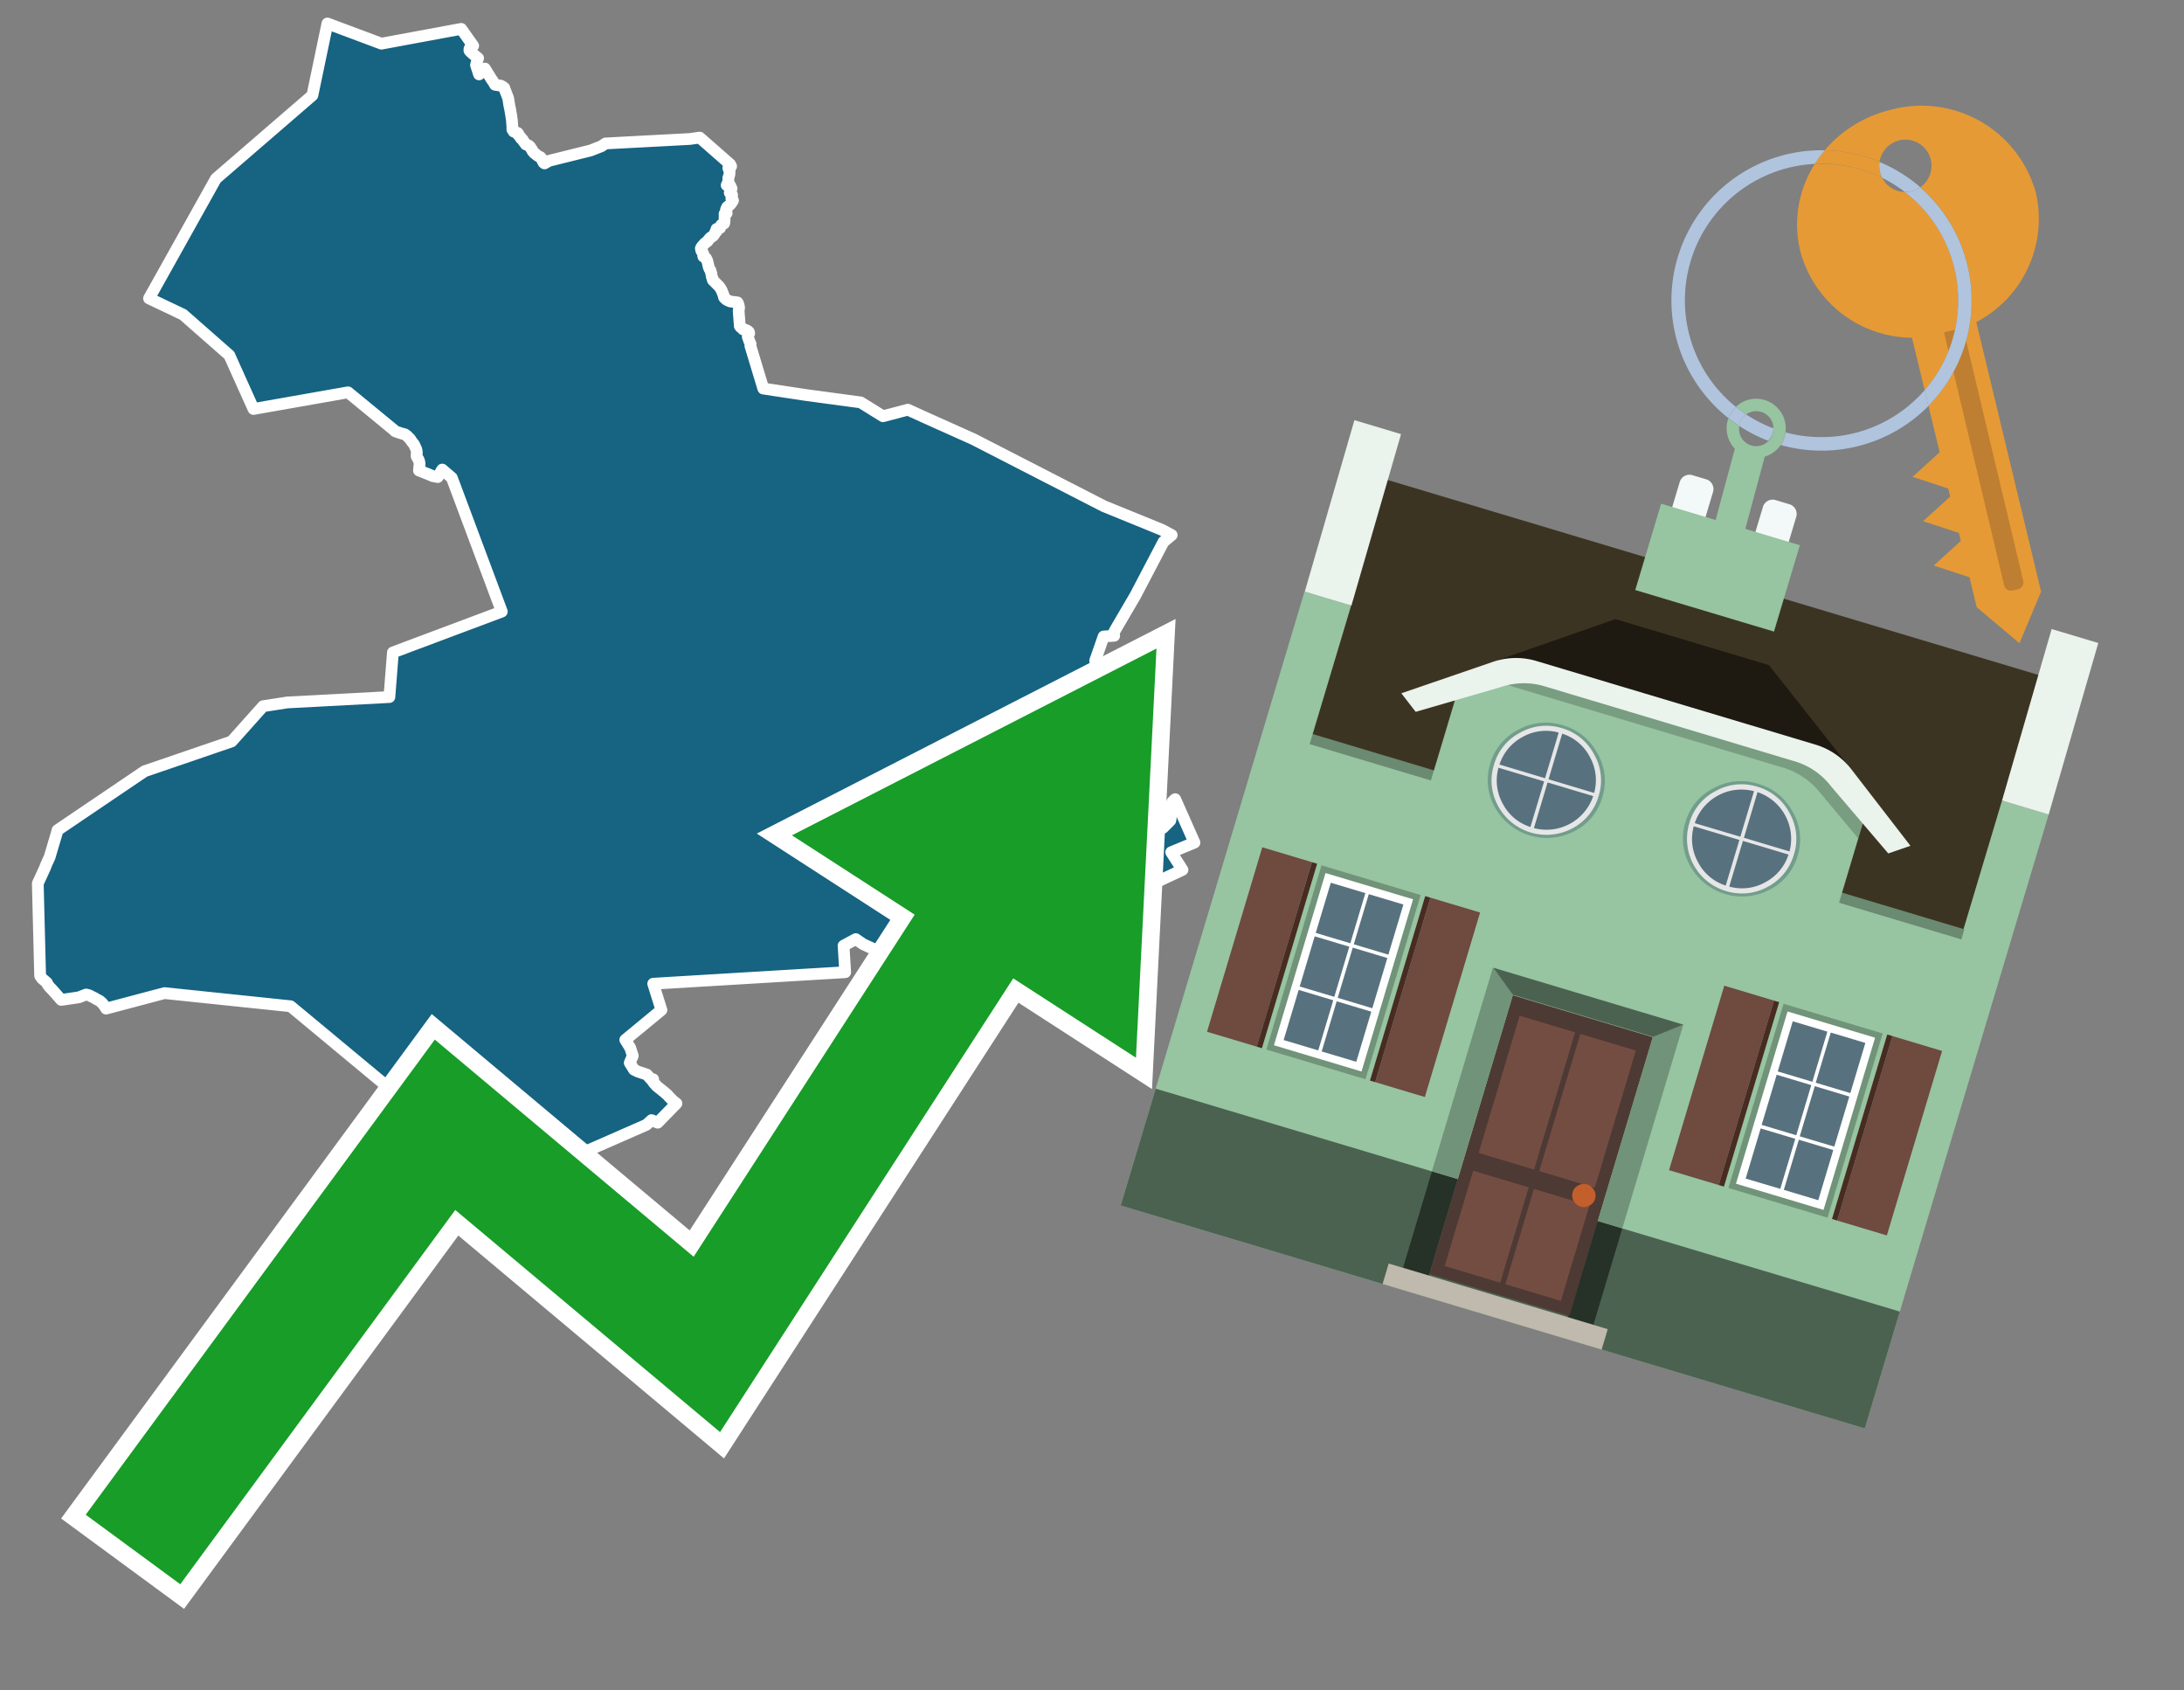 <svg id="Text" xmlns="http://www.w3.org/2000/svg" width="93.05" height="72" viewBox="0 0 93.05 72"><rect x="0" y="0" width="93.05" height="72" fill="#808080" stroke="none"/><polygon points="6.16,32.85 9.87,31.58 11.21,30.08 12.24,29.92 16.59,29.69 16.74,27.79 21.38,26.05 19.25,20.35 18.84,20 18.65,20.32 18.44,20.28 18.23,20.19 17.85,20.04 17.86,19.95 17.86,19.9 17.88,19.76 17.87,19.71 17.86,19.65 17.83,19.57 17.79,19.51 17.77,19.47 17.75,19.43 17.75,19.39 17.75,19.36 17.76,19.3 17.75,19.2 17.74,19.15 17.72,19.1 17.64,18.93 17.61,18.89 17.53,18.79 17.46,18.68 17.42,18.65 17.39,18.62 17.35,18.57 17.29,18.53 17.25,18.5 17.1,18.46 16.89,18.39 16.82,18.36 16.8,18.33 14.83,16.71 10.8,17.42 9.77,15.13 7.8,13.4 6.35,12.71 9.2,7.61 13.31,4.06 13.95,1 16.25,1.86 19.65,1.23 20.16,1.95 20.07,2 20.03,2.03 20.01,2.06 20,2.1 20,2.15 20.02,2.18 20.14,2.29 20.25,2.38 20.37,2.48 20.32,2.62 20.28,2.77 20.41,3.17 20.52,3.06 20.6,2.97 20.66,2.92 20.85,3.23 20.93,3.36 20.98,3.43 21.02,3.49 21.09,3.61 21.34,3.65 21.43,3.7 21.49,3.75 21.51,3.82 21.55,3.92 21.65,4.18 21.7,4.49 21.73,4.63 21.74,4.68 21.76,4.81 21.77,4.85 21.81,5.13 21.83,5.4 21.83,5.52 21.9,5.57 21.88,5.6 21.94,5.63 22.05,5.66 22.08,5.69 22.07,5.72 22.09,5.75 22.11,5.78 22.17,5.83 22.19,5.89 22.27,5.95 22.28,5.98 22.31,6.03 22.34,6.06 22.4,6.15 22.53,6.2 22.6,6.27 22.62,6.32 22.64,6.35 22.67,6.38 22.69,6.44 22.74,6.49 22.76,6.52 22.82,6.56 22.85,6.59 22.89,6.62 22.95,6.66 23.02,6.69 23.06,6.73 23.08,6.77 23.09,6.8 23.16,6.93 23.2,6.96 23.34,6.88 23.39,6.85 25.16,6.41 25.62,6.23 25.8,6.11 29.39,5.92 29.81,5.86 31.11,7 31.15,7.08 31.08,7.11 31.03,7.15 31.04,7.19 31.09,7.23 31.09,7.26 31.08,7.31 31.08,7.41 31.07,7.45 31.06,7.5 31.03,7.58 31.03,7.64 31.03,7.73 31.05,7.77 31.06,7.81 30.98,7.84 30.96,7.89 31.12,7.92 31.13,8 31.17,8.03 31.12,8.09 31.13,8.13 31.12,8.17 31.09,8.21 31.13,8.26 31.19,8.3 31.19,8.35 31.16,8.46 31.17,8.5 31.23,8.54 31.2,8.58 31.18,8.62 31.16,8.65 31.13,8.69 31.08,8.74 30.98,8.82 30.97,8.85 30.95,8.88 30.93,8.94 30.95,8.97 30.95,9 30.94,9.03 30.96,9.08 30.87,9.11 30.87,9.14 30.89,9.18 30.87,9.25 30.87,9.28 30.87,9.33 30.87,9.4 30.86,9.48 30.85,9.52 30.73,9.58 30.69,9.65 30.68,9.71 30.53,9.75 30.52,9.78 30.51,9.81 30.53,9.85 30.48,9.88 30.43,9.99 30.38,10.05 30.32,10.09 30.27,10.12 30.18,10.22 30.15,10.27 30.07,10.33 30.01,10.38 29.89,10.52 29.86,10.58 29.87,10.63 29.88,10.68 29.94,10.77 29.96,10.8 29.97,10.85 29.96,10.9 29.97,10.93 30.08,11 30.13,11.1 30.15,11.18 30.17,11.26 30.19,11.36 30.23,11.46 30.27,11.52 30.29,11.61 30.31,11.65 30.31,11.69 30.33,11.8 30.35,11.83 30.35,11.87 30.36,11.9 30.37,11.93 30.45,12.01 30.52,12.08 30.6,12.16 30.63,12.19 30.67,12.24 30.72,12.32 30.76,12.4 30.79,12.48 30.83,12.58 30.84,12.64 30.85,12.67 30.94,12.76 31.04,12.81 31.11,12.84 31.42,12.88 31.44,12.91 31.47,13 31.48,13.06 31.49,13.1 31.47,13.25 31.49,13.5 31.52,13.89 31.55,13.93 31.62,13.97 31.63,14 31.66,14.03 31.79,14.06 31.85,14.09 31.89,14.12 31.91,14.15 31.92,14.2 31.89,14.25 31.87,14.28 31.86,14.31 31.86,14.35 31.94,14.57 31.98,14.65 31.97,14.73 32.52,16.55 34.3,16.82 36.67,17.14 37.62,17.73 38.68,17.45 39.36,17.76 41.48,18.71 47.03,21.56 49.51,22.57 49.92,22.79 49.57,23.08 48.37,25.37 47.48,26.89 47.45,27 47.47,27.08 47.02,27.11 46.66,28.14 46.94,30.33 47.33,32.03 47.12,32.94 47.49,33.03 49.07,32.91 49.06,33 49.08,33.2 49.06,33.31 49.06,33.49 49.06,33.52 49.06,33.57 49.09,33.74 49.11,33.87 49.12,33.91 49.13,33.96 49.16,34.13 49.21,34.32 49.23,34.39 49.27,34.53 49.29,34.6 49.32,34.72 49.39,34.9 49.43,35.01 49.44,35.05 49.46,35.08 49.48,35.15 49.53,35.23 49.55,35.26 49.86,34.95 49.88,34.85 49.88,34.77 49.87,34.49 49.88,34.35 49.92,34.25 49.94,34.17 50.02,34.08 50.07,34.04 50.89,35.89 49.9,36.3 50.38,37.05 48.19,38.08 47.69,38.52 47.59,38.56 47.53,38.61 47.43,38.69 47.36,38.72 47.32,38.77 47.31,38.81 47.28,38.84 46.95,38.89 46.84,38.92 46.83,38.95 46.84,39 46.83,39.03 46.63,39.07 46.62,39.1 46.63,39.13 46.64,39.17 46.44,39.2 46.41,39.25 46.4,39.29 46.38,39.32 46.36,39.37 46.35,39.4 46.3,39.47 46.3,39.51 46.28,39.54 46.28,39.58 46.23,39.62 46.21,39.65 46.2,39.69 46.16,39.73 46.14,39.77 46.14,39.8 46.13,39.84 46.11,39.89 46.09,39.93 46.09,39.97 46.06,40.04 46.05,40.07 46.04,40.1 46.04,40.14 46.04,40.18 46.03,40.32 45.99,40.38 45.98,40.41 45.92,40.46 45.87,40.49 45.87,40.55 45.89,40.59 45.92,40.64 45.94,40.73 45.99,40.84 46.02,40.91 46.05,40.96 46.07,40.99 46.07,41.03 46.09,41.06 46.07,41.1 46.08,41.13 46.12,41.19 46.11,41.22 46.1,41.25 46.11,41.28 46.12,41.33 46.18,41.38 44.13,40.52 42.8,38.05 42.62,38 42.62,37.96 42.47,37.89 42.32,37.92 42.26,37.79 41.59,37.7 41.39,37.74 41.19,38.11 41.14,38.17 41.11,38.23 40.94,38.32 41.06,38.66 40.76,39.43 38.61,40.25 38.58,40.78 38.51,40.69 38.3,40.81 38.22,40.88 36.78,40.22 36.46,40 35.94,40.28 36.01,41.41 27.83,41.9 28.18,43.02 26.64,44.29 26.85,44.63 26.96,44.97 26.83,45.27 27.01,45.56 27.17,45.64 27.56,45.77 27.71,45.94 27.83,45.97 27.79,46.03 27.84,46.1 27.87,46.14 27.9,46.17 27.93,46.2 27.95,46.23 27.98,46.26 28.04,46.31 28.13,46.38 28.19,46.43 28.24,46.47 28.28,46.5 28.35,46.56 28.38,46.59 28.42,46.62 28.45,46.65 28.51,46.72 28.55,46.76 28.59,46.8 28.62,46.83 28.64,46.86 28.82,47 28.02,47.82 27.76,47.71 27.54,47.91 24.46,49.26 23.18,50.72 22.99,50.64 22.91,50.59 22.82,50.55 22.64,50.4 22.52,50.27 22.47,50.22 22.3,50.15 22.18,51 12.38,42.86 7.01,42.3 4.52,42.96 4.5,42.92 4.43,42.82 4.35,42.72 4.28,42.66 4.23,42.62 4.11,42.56 4.05,42.52 3.79,42.39 3.67,42.36 3.46,42.44 3.36,42.48 2.61,42.59 2.21,42.14 2.12,42.05 2.04,41.95 2,41.86 1.91,41.78 1.85,41.73 1.79,41.68 1.71,41.56 1.61,37.63 1.91,36.98 1.98,36.8 2.1,36.54 2.12,36.49 2.14,36.42 2.42,35.48 2.45,35.36 " fill="#166382" stroke="#fff" stroke-linejoin="round" stroke-width="0.5"/><polygon points="49.272 27.624 33.741 35.58 38.97 38.959 29.553 53.529 18.525 44.281 3.652 64.518 7.681 67.479 19.396 51.538 30.678 60.999 43.169 41.673 48.398 45.053 49.272 27.624" fill="none" stroke="#fff" stroke-miterlimit="10" stroke-width="1.5"/><polygon points="49.272 27.624 33.741 35.58 38.97 38.959 29.553 53.529 18.525 44.281 3.652 64.518 7.681 67.479 19.396 51.538 30.678 60.999 43.169 41.673 48.398 45.053 49.272 27.624" fill="#179d28"/><path d="M80.19,7.577a1.16,1.16,0,0,1-.094-.251,1.114,1.114,0,0,1-.018-.429A6.367,6.367,0,0,0,77.743,6.4a5.269,5.269,0,0,0-.423.577c.1,0,.192-.007.288-.007A5.794,5.794,0,0,1,80.19,7.577Z" fill="#e69a35"/><path d="M77.608,6.4A6.394,6.394,0,0,0,73.64,17.81a1.26,1.26,0,0,1,.317-.48A5.821,5.821,0,0,1,77.32,6.981a5.269,5.269,0,0,1,.423-.577Z" fill="#b0c4de"/><path d="M84.2,13.72a4.962,4.962,0,0,0,2.545-5.48,5.047,5.047,0,0,0-6.179-3.566A5.322,5.322,0,0,0,77.743,6.4a6.367,6.367,0,0,1,2.335.493,1.114,1.114,0,1,1,1.736,1.084,6.392,6.392,0,0,1,.347,9.3l.479,1.985-.438.4-.716.648.92.3.6.2.082.341-.438.4-.716.648.92.3.605.2.082.341-.438.4-.716.649.92.3.605.2.307,1.274,1.821,1.534.921-2.2Z" fill="#e69a35"/><path d="M81.154,8.179a1.115,1.115,0,0,1-.964-.6,5.794,5.794,0,0,0-2.582-.6c-.1,0-.192,0-.288.007a4.783,4.783,0,0,0-.625,3.685,4.962,4.962,0,0,0,4.765,3.715L82,16.617a5.82,5.82,0,0,0-.846-8.438Z" fill="#e69a35"/><path d="M74.1,18.142a6.386,6.386,0,0,0,1.232.63.73.73,0,0,0,.224-.527h0a5.783,5.783,0,0,1-1.159-.593A.733.733,0,0,0,74.1,18.142Z" fill="#b0c4de"/><path d="M74.4,17.652q-.228-.152-.44-.322a1.26,1.26,0,0,0-.317.48c.148.117.3.228.46.332A.733.733,0,0,1,74.4,17.652Z" fill="#b0c4de"/><path d="M74.824,16.984a1.257,1.257,0,0,0-.867.346c.141.114.288.222.44.322a.731.731,0,0,1,1.159.593h0a.732.732,0,1,1-1.463,0,.7.7,0,0,1,.007-.1c-.158-.1-.312-.215-.46-.332a1.258,1.258,0,0,0,.273,1.3l-.979,3.635,1.275.341.98-3.639a1.266,1.266,0,0,0,.681-.5,1.249,1.249,0,0,0,.2-.538,1.328,1.328,0,0,0,.012-.168A1.262,1.262,0,0,0,74.824,16.984Z" fill="#97c4a1"/><path d="M85.974,25.1l-.226.053a.3.3,0,0,1-.362-.223l-2.56-10.777.81-.193L86.2,24.736A.3.3,0,0,1,85.974,25.1Z" fill="#bf7f32"/><path d="M80.1,7.326a1.16,1.16,0,0,0,.094.251,5.833,5.833,0,0,1,.964.6,1.137,1.137,0,0,0,.287-.031,1.108,1.108,0,0,0,.373-.167A6.371,6.371,0,0,0,80.078,6.9,1.114,1.114,0,0,0,80.1,7.326Z" fill="#b0c4de"/><path d="M77.608,18.618a5.836,5.836,0,0,1-1.534-.2,1.24,1.24,0,0,1-.2.537,6.4,6.4,0,0,0,6.291-1.666L82,16.617A5.807,5.807,0,0,1,77.608,18.618Z" fill="#b0c4de"/><path d="M81.814,7.981a1.108,1.108,0,0,1-.373.167,1.137,1.137,0,0,1-.287.031A5.82,5.82,0,0,1,82,16.617l.161.667a6.392,6.392,0,0,0-.347-9.3Z" fill="#b0c4de"/><polygon points="83.79 39.753 55.78 31.364 58.988 20.404 86.964 28.783 83.79 39.753 83.79 39.753" fill="#3c3422" fill-rule="evenodd"/><polygon points="81.705 53.32 87.284 34.692 85.297 34.097 83.656 39.575 55.926 31.269 57.567 25.791 55.579 25.196 47.746 51.348 79.451 60.844 81.705 53.32" fill="#97c4a1" fill-rule="evenodd"/><rect x="69.522" y="21.148" width="0.444" height="28.983" transform="translate(15.592 92.226) rotate(-73.326)" opacity="0.3"/><polygon points="87.284 34.692 85.297 34.097 87.411 26.793 89.398 27.388 87.284 34.692 87.284 34.692" fill="#eaf3ec" fill-rule="evenodd"/><polygon points="57.578 25.794 55.591 25.199 57.705 17.896 59.692 18.491 57.578 25.794 57.578 25.794" fill="#eaf3ec" fill-rule="evenodd"/><polygon points="79.451 60.844 80.943 55.865 49.238 46.369 47.747 51.348 79.451 60.844 79.451 60.844" fill="#4c6251" fill-rule="evenodd"/><path d="M71.566,20.528l-.522,1.743,1.418.425.523-1.744a.432.432,0,0,0-.289-.536l-.593-.177A.431.431,0,0,0,71.566,20.528Z" fill="#f3f9f8" fill-rule="evenodd"/><path d="M75.111,21.589l-.522,1.743,1.418.425.522-1.743a.43.43,0,0,0-.289-.536l-.593-.178A.43.43,0,0,0,75.111,21.589Z" fill="#f3f9f8" fill-rule="evenodd"/><polygon points="75.368 28.329 68.829 26.37 63.807 28.121 78.733 32.591 75.368 28.329" fill="#1e1a11"/><polygon points="78.248 32.422 64.442 28.287 62.236 28.998 60.064 36.247 77.453 41.455 79.651 34.116 78.248 32.422" fill="#97c4a1"/><path d="M77.74,32.516S65.088,28.725,65,28.7l-.938.43,11.892,3.562a3.175,3.175,0,0,1,1.532,1l1.685,2.02.327-1.09Z" fill-rule="evenodd" opacity="0.2"/><path d="M77.35,31.716,65.458,28.154a3.041,3.041,0,0,0-1.854.037l-3.9,1.339.611.79,3.626-1.054a3.045,3.045,0,0,1,1.855-.037l10.673,3.2A3.028,3.028,0,0,1,78,33.477l2.45,2.874.945-.325-2.518-3.26A3.036,3.036,0,0,0,77.35,31.716Z" fill="#eaf3ec"/><polygon points="76.683 23.223 70.773 21.453 69.671 25.132 75.581 26.902 76.683 23.223 76.683 23.223" fill="#97c4a1" fill-rule="evenodd"/><g id="Symbol_9_0_Layer2_0_MEMBER_8_MEMBER_21_MEMBER_0_FILL" data-name="Symbol 9 0 Layer2 0 MEMBER 8 MEMBER 21 MEMBER 0 FILL"><path d="M66.584,30.892a2.39,2.39,0,0,0-1.891.189,2.317,2.317,0,0,0-1.2,1.448A2.345,2.345,0,0,0,63.7,34.4a2.528,2.528,0,0,0,3.367,1.008,2.339,2.339,0,0,0,1.2-1.447,2.313,2.313,0,0,0-.208-1.87A2.394,2.394,0,0,0,66.584,30.892Z" fill="#729d8c"/></g><g id="Symbol_9_0_Layer2_0_MEMBER_8_MEMBER_21_MEMBER_1_FILL" data-name="Symbol 9 0 Layer2 0 MEMBER 8 MEMBER 21 MEMBER 1 FILL"><path d="M66.547,31.016a2.241,2.241,0,0,0-1.769.185,2.213,2.213,0,0,0-1.127,1.376,2.239,2.239,0,0,0,.185,1.768,2.341,2.341,0,0,0,3.145.942,2.234,2.234,0,0,0,1.126-1.376,2.207,2.207,0,0,0-.185-1.768A2.237,2.237,0,0,0,66.547,31.016Z" fill="#e6e6e6"/></g><g id="Symbol_9_0_Layer2_0_MEMBER_8_MEMBER_21_MEMBER_2_MEMBER_0_FILL" data-name="Symbol 9 0 Layer2 0 MEMBER 8 MEMBER 21 MEMBER 2 MEMBER 0 FILL"><path d="M65.787,33.284,63.843,32.7a2.036,2.036,0,0,0,.186,1.539,2.015,2.015,0,0,0,1.175.986Z" fill="#58717f"/></g><g id="Symbol_9_0_Layer2_0_MEMBER_8_MEMBER_21_MEMBER_2_MEMBER_1_FILL" data-name="Symbol 9 0 Layer2 0 MEMBER 8 MEMBER 21 MEMBER 2 MEMBER 1 FILL"><path d="M65.827,33.148l.582-1.944a2.01,2.01,0,0,0-1.523.178,2.037,2.037,0,0,0-1,1.183Z" fill="#58717f"/></g><g id="Symbol_9_0_Layer2_0_MEMBER_8_MEMBER_21_MEMBER_2_MEMBER_2_FILL" data-name="Symbol 9 0 Layer2 0 MEMBER 8 MEMBER 21 MEMBER 2 MEMBER 2 FILL"><path d="M67.878,33.91l-1.943-.582-.582,1.944a2.1,2.1,0,0,0,2.525-1.362Z" fill="#58717f"/></g><g id="Symbol_9_0_Layer2_0_MEMBER_8_MEMBER_21_MEMBER_2_MEMBER_3_FILL" data-name="Symbol 9 0 Layer2 0 MEMBER 8 MEMBER 21 MEMBER 2 MEMBER 3 FILL"><path d="M66.558,31.249l-.582,1.943,1.943.582a2.031,2.031,0,0,0-.186-1.539A2.009,2.009,0,0,0,66.558,31.249Z" fill="#58717f"/></g><g id="Symbol_9_0_Layer2_0_MEMBER_8_MEMBER_21_MEMBER_0_FILL-2" data-name="Symbol 9 0 Layer2 0 MEMBER 8 MEMBER 21 MEMBER 0 FILL"><path d="M74.9,33.384a2.4,2.4,0,0,0-1.891.189,2.316,2.316,0,0,0-1.2,1.448,2.341,2.341,0,0,0,.209,1.87A2.527,2.527,0,0,0,75.387,37.9a2.345,2.345,0,0,0,1.2-1.447,2.314,2.314,0,0,0-.209-1.87A2.389,2.389,0,0,0,74.9,33.384Z" fill="#729d8c"/></g><g id="Symbol_9_0_Layer2_0_MEMBER_8_MEMBER_21_MEMBER_1_FILL-2" data-name="Symbol 9 0 Layer2 0 MEMBER 8 MEMBER 21 MEMBER 1 FILL"><path d="M74.867,33.508a2.239,2.239,0,0,0-1.768.185,2.21,2.21,0,0,0-1.127,1.376,2.316,2.316,0,0,0,1.564,2.883,2.261,2.261,0,0,0,1.765-.173A2.237,2.237,0,0,0,76.428,36.4a2.209,2.209,0,0,0-.185-1.769A2.239,2.239,0,0,0,74.867,33.508Z" fill="#e6e6e6"/></g><g id="Symbol_9_0_Layer2_0_MEMBER_8_MEMBER_21_MEMBER_2_MEMBER_0_FILL-2" data-name="Symbol 9 0 Layer2 0 MEMBER 8 MEMBER 21 MEMBER 2 MEMBER 0 FILL"><path d="M74.107,35.776l-1.943-.582a2.031,2.031,0,0,0,.186,1.539,2.009,2.009,0,0,0,1.175.986Z" fill="#58717f"/></g><g id="Symbol_9_0_Layer2_0_MEMBER_8_MEMBER_21_MEMBER_2_MEMBER_1_FILL-2" data-name="Symbol 9 0 Layer2 0 MEMBER 8 MEMBER 21 MEMBER 2 MEMBER 1 FILL"><path d="M74.148,35.64,74.73,33.7a2.1,2.1,0,0,0-2.525,1.362Z" fill="#58717f"/></g><g id="Symbol_9_0_Layer2_0_MEMBER_8_MEMBER_21_MEMBER_2_MEMBER_2_FILL-2" data-name="Symbol 9 0 Layer2 0 MEMBER 8 MEMBER 21 MEMBER 2 MEMBER 2 FILL"><path d="M76.2,36.4l-1.943-.582-.582,1.944a2.015,2.015,0,0,0,1.523-.178A2.036,2.036,0,0,0,76.2,36.4Z" fill="#58717f"/></g><g id="Symbol_9_0_Layer2_0_MEMBER_8_MEMBER_21_MEMBER_2_MEMBER_3_FILL-2" data-name="Symbol 9 0 Layer2 0 MEMBER 8 MEMBER 21 MEMBER 2 MEMBER 3 FILL"><path d="M74.879,33.741,74.3,35.684l1.943.582a2.1,2.1,0,0,0-1.361-2.525Z" fill="#58717f"/></g><polygon points="51.426 43.946 53.542 44.58 55.896 36.723 53.78 36.089 51.426 43.946 51.426 43.946" fill="#6e4a3f" fill-rule="evenodd"/><polygon points="53.542 44.58 53.764 44.647 56.117 36.789 55.896 36.723 53.542 44.58 53.542 44.58" fill="#482b22" fill-rule="evenodd"/><polygon points="60.706 46.726 58.59 46.092 60.943 38.235 63.059 38.868 60.706 46.726 60.706 46.726" fill="#6e4a3f" fill-rule="evenodd"/><polygon points="58.59 46.092 58.368 46.026 60.722 38.168 60.943 38.235 58.59 46.092 58.59 46.092" fill="#482b22" fill-rule="evenodd"/><rect x="53.146" y="39.209" width="8.19" height="4.408" transform="translate(1.145 84.365) rotate(-73.326)" fill="#719379"/><polygon points="60.205 38.304 56.474 37.187 54.277 44.522 58.008 45.639 60.205 38.304 60.205 38.304" fill="#fff" fill-rule="evenodd"/><path d="M59.792,38.527l-.64,2.136-1.474-.442.639-2.135,1.475.441Zm-1.621-.485-.64,2.136-1.474-.442L56.7,37.6l1.474.442Zm-2.158,1.84,1.475.441-.64,2.136-1.474-.441.639-2.136Zm-.683,2.282,1.474.441-.639,2.136L54.69,44.3l.64-2.135Zm.981,2.621.639-2.136,1.475.442-.64,2.135-1.474-.441Zm2.158-1.84L56.994,42.5l.64-2.136,1.474.442-.639,2.136Z" fill="#58717f" fill-rule="evenodd"/><polygon points="80.39 52.621 78.274 51.988 80.628 44.13 82.743 44.764 80.39 52.621 80.39 52.621" fill="#6e4a3f" fill-rule="evenodd"/><polygon points="78.274 51.988 78.053 51.921 80.406 44.064 80.628 44.13 78.274 51.988 78.274 51.988" fill="#482b22" fill-rule="evenodd"/><polygon points="71.111 49.842 73.227 50.476 75.58 42.619 73.464 41.985 71.111 49.842 71.111 49.842" fill="#6e4a3f" fill-rule="evenodd"/><polygon points="73.227 50.476 73.448 50.542 75.802 42.685 75.58 42.619 73.227 50.476 73.227 50.476" fill="#482b22" fill-rule="evenodd"/><rect x="72.83" y="45.105" width="8.19" height="4.408" transform="translate(9.534 107.426) rotate(-73.326)" fill="#719379"/><polygon points="76.159 43.083 79.889 44.2 77.692 51.535 73.962 50.418 76.159 43.083 76.159 43.083" fill="#fff" fill-rule="evenodd"/><path d="M76.381,43.5l1.475.442-.64,2.135-1.475-.441.64-2.136ZM78,43.981l1.474.442-.64,2.136-1.474-.442L78,43.981Zm.791,2.724-.64,2.135L76.679,48.4l.64-2.136,1.474.442Zm-.684,2.282-.639,2.135L76,50.68l.64-2.135,1.474.442Zm-2.26,1.65L74.375,50.2l.639-2.135,1.475.441-.64,2.136Zm-.791-2.724.64-2.135,1.474.441-.639,2.136-1.475-.442Z" fill="#58717f" fill-rule="evenodd"/><polygon points="67.888 56.431 69.118 52.323 68.019 51.994 66.789 56.102 67.888 56.431 67.888 56.431" fill="#263128" fill-rule="evenodd"/><polygon points="60.877 54.331 62.108 50.223 61.007 49.894 59.776 54.002 60.877 54.331 60.877 54.331" fill="#263128" fill-rule="evenodd"/><g id="Symbol_9_0_Layer2_0_MEMBER_8_MEMBER_12_MEMBER_0_FILL" data-name="Symbol 9 0 Layer2 0 MEMBER 8 MEMBER 12 MEMBER 0 FILL"><path d="M70.418,44.178l-5.965-1.786L60.9,54.27l5.964,1.786Z" fill="#4e3a34"/></g><g id="Symbol_9_0_Layer2_0_MEMBER_8_MEMBER_12_MEMBER_1_MEMBER_0_FILL" data-name="Symbol 9 0 Layer2 0 MEMBER 8 MEMBER 12 MEMBER 1 MEMBER 0 FILL"><path d="M65.358,49.815l1.75-5.843-2.363-.708L63,49.107Z" fill="#744d42"/></g><g id="Symbol_9_0_Layer2_0_MEMBER_8_MEMBER_12_MEMBER_1_MEMBER_1_FILL" data-name="Symbol 9 0 Layer2 0 MEMBER 8 MEMBER 12 MEMBER 1 MEMBER 1 FILL"><path d="M67.331,44.039l-1.75,5.842,2.364.708,1.75-5.842Z" fill="#744d42"/></g><g id="Symbol_9_0_Layer2_0_MEMBER_8_MEMBER_12_MEMBER_2_MEMBER_0_FILL" data-name="Symbol 9 0 Layer2 0 MEMBER 8 MEMBER 12 MEMBER 2 MEMBER 0 FILL"><path d="M63.915,54.633l1.215-4.058-2.363-.707-1.215,4.057Z" fill="#744d42"/></g><g id="Symbol_9_0_Layer2_0_MEMBER_8_MEMBER_12_MEMBER_2_MEMBER_1_FILL" data-name="Symbol 9 0 Layer2 0 MEMBER 8 MEMBER 12 MEMBER 2 MEMBER 1 FILL"><path d="M66.5,55.407l1.215-4.057-2.363-.708L64.138,54.7Z" fill="#744d42"/></g><g id="Symbol_9_0_Layer2_0_MEMBER_8_MEMBER_13_FILL" data-name="Symbol 9 0 Layer2 0 MEMBER 8 MEMBER 13 FILL"><path d="M67.959,51.058a.439.439,0,0,0-.045-.367.487.487,0,0,0-.669-.2.445.445,0,0,0-.239.282.457.457,0,0,0,.041.378.481.481,0,0,0,.293.242.459.459,0,0,0,.377-.042A.453.453,0,0,0,67.959,51.058Z" fill="#c35e2d"/></g><g id="Symbol_9_0_Layer2_0_MEMBER_8_MEMBER_14_FILL" data-name="Symbol 9 0 Layer2 0 MEMBER 8 MEMBER 14 FILL"><path d="M64.557,42.047l-.951-.833-2.6,8.68,1.1.329Z" fill="#719379"/></g><g id="Symbol_9_0_Layer2_0_MEMBER_8_MEMBER_15_FILL" data-name="Symbol 9 0 Layer2 0 MEMBER 8 MEMBER 15 FILL"><path d="M71.718,43.643l-1.2.19L68.072,52.01l1.046.313Z" fill="#719379"/></g><g id="Symbol_9_0_Layer2_0_MEMBER_8_MEMBER_16_FILL" data-name="Symbol 9 0 Layer2 0 MEMBER 8 MEMBER 16 FILL"><path d="M63.627,41.22l.836,1.156,5.961,1.786,1.294-.519Z" fill="#4c6251"/></g><polygon points="58.905 54.69 59.166 53.819 68.498 56.614 68.237 57.485 58.905 54.69 58.905 54.69" fill="#c0b9ad" fill-rule="evenodd"/></svg>